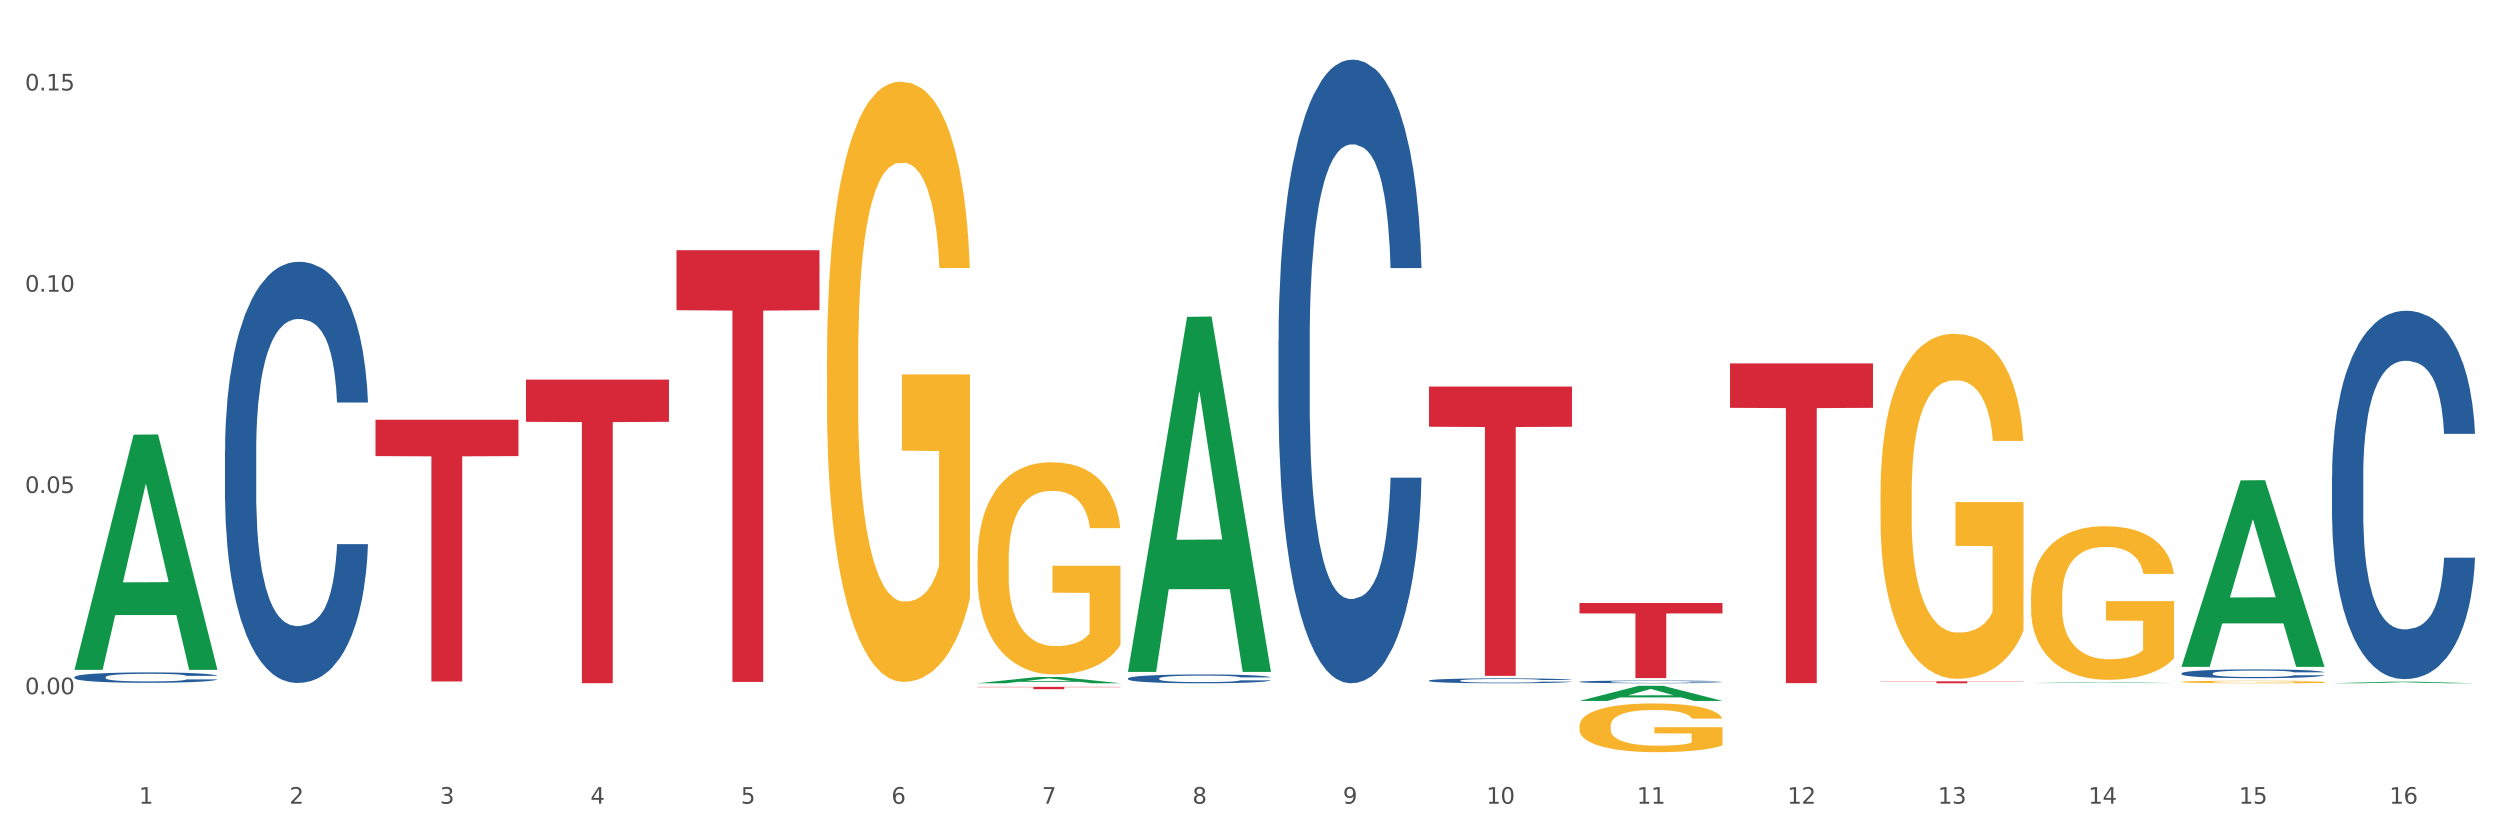<?xml version="1.0" encoding="utf-8" standalone="no"?>
<!DOCTYPE svg PUBLIC "-//W3C//DTD SVG 1.1//EN"
  "http://www.w3.org/Graphics/SVG/1.1/DTD/svg11.dtd">
<svg xmlns:xlink="http://www.w3.org/1999/xlink" width="1080pt" height="360pt" viewBox="0 0 1080 360" xmlns="http://www.w3.org/2000/svg" version="1.1">
 <rect x="0" y="0" width="1080" height="360" fill="#333333" stroke="none"/>
 <defs>
  <style type="text/css">*{stroke-linejoin: round; stroke-linecap: butt}</style>
 </defs>
 <g id="figure_1">
  <g id="patch_1">
   <path d="M 0 360 
L 1080 360 
L 1080 0 
L 0 0 
z
" style="fill: #ffffff; stroke: #ffffff; stroke-linejoin: miter"/>
  </g>
  <g id="axes_1">
   <g id="matplotlib.axis_1">
    <g id="xtick_1">
     <g id="text_1">
      <!-- 1 -->
      <g style="fill: #4d4d4d" transform="translate(60.004 347.204) scale(0.096 -0.096)">
       <defs>
        <path id="DejaVuSans-31" d="M 794 531 
L 1825 531 
L 1825 4091 
L 703 3866 
L 703 4441 
L 1819 4666 
L 2450 4666 
L 2450 531 
L 3481 531 
L 3481 0 
L 794 0 
L 794 531 
z
" transform="scale(0.016)"/>
       </defs>
       <use xlink:href="#DejaVuSans-31"/>
      </g>
     </g>
    </g>
    <g id="xtick_2">
     <g id="text_2">
      <!-- 2 -->
      <g style="fill: #4d4d4d" transform="translate(125.021 347.204) scale(0.096 -0.096)">
       <defs>
        <path id="DejaVuSans-32" d="M 1228 531 
L 3431 531 
L 3431 0 
L 469 0 
L 469 531 
Q 828 903 1448 1529 
Q 2069 2156 2228 2338 
Q 2531 2678 2651 2914 
Q 2772 3150 2772 3378 
Q 2772 3750 2511 3984 
Q 2250 4219 1831 4219 
Q 1534 4219 1204 4116 
Q 875 4013 500 3803 
L 500 4441 
Q 881 4594 1212 4672 
Q 1544 4750 1819 4750 
Q 2544 4750 2975 4387 
Q 3406 4025 3406 3419 
Q 3406 3131 3298 2873 
Q 3191 2616 2906 2266 
Q 2828 2175 2409 1742 
Q 1991 1309 1228 531 
z
" transform="scale(0.016)"/>
       </defs>
       <use xlink:href="#DejaVuSans-32"/>
      </g>
     </g>
    </g>
    <g id="xtick_3">
     <g id="text_3">
      <!-- 3 -->
      <g style="fill: #4d4d4d" transform="translate(190.039 347.204) scale(0.096 -0.096)">
       <defs>
        <path id="DejaVuSans-33" d="M 2597 2516 
Q 3050 2419 3304 2112 
Q 3559 1806 3559 1356 
Q 3559 666 3084 287 
Q 2609 -91 1734 -91 
Q 1441 -91 1130 -33 
Q 819 25 488 141 
L 488 750 
Q 750 597 1062 519 
Q 1375 441 1716 441 
Q 2309 441 2620 675 
Q 2931 909 2931 1356 
Q 2931 1769 2642 2001 
Q 2353 2234 1838 2234 
L 1294 2234 
L 1294 2753 
L 1863 2753 
Q 2328 2753 2575 2939 
Q 2822 3125 2822 3475 
Q 2822 3834 2567 4026 
Q 2313 4219 1838 4219 
Q 1578 4219 1281 4162 
Q 984 4106 628 3988 
L 628 4550 
Q 988 4650 1302 4700 
Q 1616 4750 1894 4750 
Q 2613 4750 3031 4423 
Q 3450 4097 3450 3541 
Q 3450 3153 3228 2886 
Q 3006 2619 2597 2516 
z
" transform="scale(0.016)"/>
       </defs>
       <use xlink:href="#DejaVuSans-33"/>
      </g>
     </g>
    </g>
    <g id="xtick_4">
     <g id="text_4">
      <!-- 4 -->
      <g style="fill: #4d4d4d" transform="translate(255.056 347.204) scale(0.096 -0.096)">
       <defs>
        <path id="DejaVuSans-34" d="M 2419 4116 
L 825 1625 
L 2419 1625 
L 2419 4116 
z
M 2253 4666 
L 3047 4666 
L 3047 1625 
L 3713 1625 
L 3713 1100 
L 3047 1100 
L 3047 0 
L 2419 0 
L 2419 1100 
L 313 1100 
L 313 1709 
L 2253 4666 
z
" transform="scale(0.016)"/>
       </defs>
       <use xlink:href="#DejaVuSans-34"/>
      </g>
     </g>
    </g>
    <g id="xtick_5">
     <g id="text_5">
      <!-- 5 -->
      <g style="fill: #4d4d4d" transform="translate(320.073 347.204) scale(0.096 -0.096)">
       <defs>
        <path id="DejaVuSans-35" d="M 691 4666 
L 3169 4666 
L 3169 4134 
L 1269 4134 
L 1269 2991 
Q 1406 3038 1543 3061 
Q 1681 3084 1819 3084 
Q 2600 3084 3056 2656 
Q 3513 2228 3513 1497 
Q 3513 744 3044 326 
Q 2575 -91 1722 -91 
Q 1428 -91 1123 -41 
Q 819 9 494 109 
L 494 744 
Q 775 591 1075 516 
Q 1375 441 1709 441 
Q 2250 441 2565 725 
Q 2881 1009 2881 1497 
Q 2881 1984 2565 2268 
Q 2250 2553 1709 2553 
Q 1456 2553 1204 2497 
Q 953 2441 691 2322 
L 691 4666 
z
" transform="scale(0.016)"/>
       </defs>
       <use xlink:href="#DejaVuSans-35"/>
      </g>
     </g>
    </g>
    <g id="xtick_6">
     <g id="text_6">
      <!-- 6 -->
      <g style="fill: #4d4d4d" transform="translate(385.09 347.204) scale(0.096 -0.096)">
       <defs>
        <path id="DejaVuSans-36" d="M 2113 2584 
Q 1688 2584 1439 2293 
Q 1191 2003 1191 1497 
Q 1191 994 1439 701 
Q 1688 409 2113 409 
Q 2538 409 2786 701 
Q 3034 994 3034 1497 
Q 3034 2003 2786 2293 
Q 2538 2584 2113 2584 
z
M 3366 4563 
L 3366 3988 
Q 3128 4100 2886 4159 
Q 2644 4219 2406 4219 
Q 1781 4219 1451 3797 
Q 1122 3375 1075 2522 
Q 1259 2794 1537 2939 
Q 1816 3084 2150 3084 
Q 2853 3084 3261 2657 
Q 3669 2231 3669 1497 
Q 3669 778 3244 343 
Q 2819 -91 2113 -91 
Q 1303 -91 875 529 
Q 447 1150 447 2328 
Q 447 3434 972 4092 
Q 1497 4750 2381 4750 
Q 2619 4750 2861 4703 
Q 3103 4656 3366 4563 
z
" transform="scale(0.016)"/>
       </defs>
       <use xlink:href="#DejaVuSans-36"/>
      </g>
     </g>
    </g>
    <g id="xtick_7">
     <g id="text_7">
      <!-- 7 -->
      <g style="fill: #4d4d4d" transform="translate(450.108 347.204) scale(0.096 -0.096)">
       <defs>
        <path id="DejaVuSans-37" d="M 525 4666 
L 3525 4666 
L 3525 4397 
L 1831 0 
L 1172 0 
L 2766 4134 
L 525 4134 
L 525 4666 
z
" transform="scale(0.016)"/>
       </defs>
       <use xlink:href="#DejaVuSans-37"/>
      </g>
     </g>
    </g>
    <g id="xtick_8">
     <g id="text_8">
      <!-- 8 -->
      <g style="fill: #4d4d4d" transform="translate(515.125 347.204) scale(0.096 -0.096)">
       <defs>
        <path id="DejaVuSans-38" d="M 2034 2216 
Q 1584 2216 1326 1975 
Q 1069 1734 1069 1313 
Q 1069 891 1326 650 
Q 1584 409 2034 409 
Q 2484 409 2743 651 
Q 3003 894 3003 1313 
Q 3003 1734 2745 1975 
Q 2488 2216 2034 2216 
z
M 1403 2484 
Q 997 2584 770 2862 
Q 544 3141 544 3541 
Q 544 4100 942 4425 
Q 1341 4750 2034 4750 
Q 2731 4750 3128 4425 
Q 3525 4100 3525 3541 
Q 3525 3141 3298 2862 
Q 3072 2584 2669 2484 
Q 3125 2378 3379 2068 
Q 3634 1759 3634 1313 
Q 3634 634 3220 271 
Q 2806 -91 2034 -91 
Q 1263 -91 848 271 
Q 434 634 434 1313 
Q 434 1759 690 2068 
Q 947 2378 1403 2484 
z
M 1172 3481 
Q 1172 3119 1398 2916 
Q 1625 2713 2034 2713 
Q 2441 2713 2670 2916 
Q 2900 3119 2900 3481 
Q 2900 3844 2670 4047 
Q 2441 4250 2034 4250 
Q 1625 4250 1398 4047 
Q 1172 3844 1172 3481 
z
" transform="scale(0.016)"/>
       </defs>
       <use xlink:href="#DejaVuSans-38"/>
      </g>
     </g>
    </g>
    <g id="xtick_9">
     <g id="text_9">
      <!-- 9 -->
      <g style="fill: #4d4d4d" transform="translate(580.142 347.204) scale(0.096 -0.096)">
       <defs>
        <path id="DejaVuSans-39" d="M 703 97 
L 703 672 
Q 941 559 1184 500 
Q 1428 441 1663 441 
Q 2288 441 2617 861 
Q 2947 1281 2994 2138 
Q 2813 1869 2534 1725 
Q 2256 1581 1919 1581 
Q 1219 1581 811 2004 
Q 403 2428 403 3163 
Q 403 3881 828 4315 
Q 1253 4750 1959 4750 
Q 2769 4750 3195 4129 
Q 3622 3509 3622 2328 
Q 3622 1225 3098 567 
Q 2575 -91 1691 -91 
Q 1453 -91 1209 -44 
Q 966 3 703 97 
z
M 1959 2075 
Q 2384 2075 2632 2365 
Q 2881 2656 2881 3163 
Q 2881 3666 2632 3958 
Q 2384 4250 1959 4250 
Q 1534 4250 1286 3958 
Q 1038 3666 1038 3163 
Q 1038 2656 1286 2365 
Q 1534 2075 1959 2075 
z
" transform="scale(0.016)"/>
       </defs>
       <use xlink:href="#DejaVuSans-39"/>
      </g>
     </g>
    </g>
    <g id="xtick_10">
     <g id="text_10">
      <!-- 10 -->
      <g style="fill: #4d4d4d" transform="translate(642.105 347.204) scale(0.096 -0.096)">
       <defs>
        <path id="DejaVuSans-30" d="M 2034 4250 
Q 1547 4250 1301 3770 
Q 1056 3291 1056 2328 
Q 1056 1369 1301 889 
Q 1547 409 2034 409 
Q 2525 409 2770 889 
Q 3016 1369 3016 2328 
Q 3016 3291 2770 3770 
Q 2525 4250 2034 4250 
z
M 2034 4750 
Q 2819 4750 3233 4129 
Q 3647 3509 3647 2328 
Q 3647 1150 3233 529 
Q 2819 -91 2034 -91 
Q 1250 -91 836 529 
Q 422 1150 422 2328 
Q 422 3509 836 4129 
Q 1250 4750 2034 4750 
z
" transform="scale(0.016)"/>
       </defs>
       <use xlink:href="#DejaVuSans-31"/>
       <use xlink:href="#DejaVuSans-30" transform="translate(63.623 0)"/>
      </g>
     </g>
    </g>
    <g id="xtick_11">
     <g id="text_11">
      <!-- 11 -->
      <g style="fill: #4d4d4d" transform="translate(707.123 347.204) scale(0.096 -0.096)">
       <use xlink:href="#DejaVuSans-31"/>
       <use xlink:href="#DejaVuSans-31" transform="translate(63.623 0)"/>
      </g>
     </g>
    </g>
    <g id="xtick_12">
     <g id="text_12">
      <!-- 12 -->
      <g style="fill: #4d4d4d" transform="translate(772.14 347.204) scale(0.096 -0.096)">
       <use xlink:href="#DejaVuSans-31"/>
       <use xlink:href="#DejaVuSans-32" transform="translate(63.623 0)"/>
      </g>
     </g>
    </g>
    <g id="xtick_13">
     <g id="text_13">
      <!-- 13 -->
      <g style="fill: #4d4d4d" transform="translate(837.157 347.204) scale(0.096 -0.096)">
       <use xlink:href="#DejaVuSans-31"/>
       <use xlink:href="#DejaVuSans-33" transform="translate(63.623 0)"/>
      </g>
     </g>
    </g>
    <g id="xtick_14">
     <g id="text_14">
      <!-- 14 -->
      <g style="fill: #4d4d4d" transform="translate(902.174 347.204) scale(0.096 -0.096)">
       <use xlink:href="#DejaVuSans-31"/>
       <use xlink:href="#DejaVuSans-34" transform="translate(63.623 0)"/>
      </g>
     </g>
    </g>
    <g id="xtick_15">
     <g id="text_15">
      <!-- 15 -->
      <g style="fill: #4d4d4d" transform="translate(967.192 347.204) scale(0.096 -0.096)">
       <use xlink:href="#DejaVuSans-31"/>
       <use xlink:href="#DejaVuSans-35" transform="translate(63.623 0)"/>
      </g>
     </g>
    </g>
    <g id="xtick_16">
     <g id="text_16">
      <!-- 16 -->
      <g style="fill: #4d4d4d" transform="translate(1032.209 347.204) scale(0.096 -0.096)">
       <use xlink:href="#DejaVuSans-31"/>
       <use xlink:href="#DejaVuSans-36" transform="translate(63.623 0)"/>
      </g>
     </g>
    </g>
    <g id="xtick_17"/>
    <g id="xtick_18"/>
    <g id="xtick_19"/>
    <g id="xtick_20"/>
    <g id="xtick_21"/>
    <g id="xtick_22"/>
    <g id="xtick_23"/>
    <g id="xtick_24"/>
    <g id="xtick_25"/>
    <g id="xtick_26"/>
    <g id="xtick_27"/>
    <g id="xtick_28"/>
    <g id="xtick_29"/>
    <g id="xtick_30"/>
    <g id="xtick_31"/>
   </g>
   <g id="matplotlib.axis_2">
    <g id="ytick_1">
     <g id="text_17">
      <!-- 0.00 -->
      <g style="fill: #4d4d4d" transform="translate(10.8 299.905) scale(0.096 -0.096)">
       <defs>
        <path id="DejaVuSans-2e" d="M 684 794 
L 1344 794 
L 1344 0 
L 684 0 
L 684 794 
z
" transform="scale(0.016)"/>
       </defs>
       <use xlink:href="#DejaVuSans-30"/>
       <use xlink:href="#DejaVuSans-2e" transform="translate(63.623 0)"/>
       <use xlink:href="#DejaVuSans-30" transform="translate(95.41 0)"/>
       <use xlink:href="#DejaVuSans-30" transform="translate(159.033 0)"/>
      </g>
     </g>
    </g>
    <g id="ytick_2">
     <g id="text_18">
      <!-- 0.05 -->
      <g style="fill: #4d4d4d" transform="translate(10.8 212.965) scale(0.096 -0.096)">
       <use xlink:href="#DejaVuSans-30"/>
       <use xlink:href="#DejaVuSans-2e" transform="translate(63.623 0)"/>
       <use xlink:href="#DejaVuSans-30" transform="translate(95.41 0)"/>
       <use xlink:href="#DejaVuSans-35" transform="translate(159.033 0)"/>
      </g>
     </g>
    </g>
    <g id="ytick_3">
     <g id="text_19">
      <!-- 0.10 -->
      <g style="fill: #4d4d4d" transform="translate(10.8 126.026) scale(0.096 -0.096)">
       <use xlink:href="#DejaVuSans-30"/>
       <use xlink:href="#DejaVuSans-2e" transform="translate(63.623 0)"/>
       <use xlink:href="#DejaVuSans-31" transform="translate(95.41 0)"/>
       <use xlink:href="#DejaVuSans-30" transform="translate(159.033 0)"/>
      </g>
     </g>
    </g>
    <g id="ytick_4">
     <g id="text_20">
      <!-- 0.15 -->
      <g style="fill: #4d4d4d" transform="translate(10.8 39.086) scale(0.096 -0.096)">
       <use xlink:href="#DejaVuSans-30"/>
       <use xlink:href="#DejaVuSans-2e" transform="translate(63.623 0)"/>
       <use xlink:href="#DejaVuSans-31" transform="translate(95.41 0)"/>
       <use xlink:href="#DejaVuSans-35" transform="translate(159.033 0)"/>
      </g>
     </g>
    </g>
    <g id="ytick_5"/>
    <g id="ytick_6"/>
    <g id="ytick_7"/>
   </g>
   <g id="PolyCollection_1">
    <path d="M 32.175 289.205 
L 32.239 289.109 
L 57.709 187.777 
L 68.28 187.682 
L 93.941 289.396 
L 81.715 289.396 
L 76.176 265.71 
L 49.877 265.71 
L 49.686 266.092 
L 44.337 289.396 
L 32.175 289.396 
L 32.175 289.205 
L 53.188 251.576 
L 72.864 251.48 
L 63.122 209.362 
L 62.995 209.171 
L 62.867 209.457 
L 53.125 251.48 
L 53.188 251.576 
L 32.175 289.205 
z
" clip-path="url(#pb483457912)" style="fill: #109648"/>
    <path d="M 487.296 293.074 
L 487.369 293.07 
L 487.369 292.972 
L 487.588 292.84 
L 488.391 292.596 
L 489.413 292.411 
L 491.165 292.195 
L 492.114 292.104 
L 493.356 292.003 
L 495.911 291.839 
L 498.831 291.7 
L 500.876 291.623 
L 502.409 291.574 
L 505.84 291.487 
L 507.811 291.449 
L 509.856 291.418 
L 511.608 291.397 
L 514.528 291.372 
L 516.865 291.362 
L 519.566 291.358 
L 521.829 291.362 
L 524.823 291.376 
L 529.203 291.418 
L 530.883 291.442 
L 533.146 291.484 
L 535.482 291.54 
L 537.38 291.595 
L 539.571 291.676 
L 541.834 291.78 
L 544.024 291.913 
L 545.558 292.035 
L 546.799 292.164 
L 547.894 292.321 
L 548.697 292.491 
L 549.062 292.634 
L 535.701 292.634 
L 535.336 292.505 
L 534.606 292.366 
L 533.876 292.272 
L 533.073 292.195 
L 531.832 292.108 
L 530.737 292.052 
L 528.911 291.986 
L 527.232 291.944 
L 525.845 291.92 
L 524.166 291.899 
L 520.588 291.878 
L 518.033 291.878 
L 516.427 291.885 
L 514.455 291.902 
L 512.776 291.927 
L 510.805 291.968 
L 509.272 292.014 
L 507.738 292.073 
L 506.862 292.115 
L 505.548 292.192 
L 504.672 292.254 
L 503.504 292.362 
L 502.847 292.439 
L 501.679 292.638 
L 501.168 292.784 
L 500.949 292.885 
L 500.803 292.997 
L 500.803 293.541 
L 501.241 293.785 
L 501.606 293.889 
L 502.19 294.008 
L 503.285 294.161 
L 504.891 294.311 
L 506.57 294.419 
L 507.957 294.486 
L 509.272 294.534 
L 510.586 294.573 
L 512.192 294.608 
L 513.506 294.628 
L 515.478 294.649 
L 517.814 294.66 
L 519.639 294.66 
L 523.363 294.642 
L 525.042 294.625 
L 526.648 294.601 
L 528.4 294.562 
L 529.787 294.52 
L 530.591 294.489 
L 531.905 294.423 
L 532.927 294.353 
L 533.803 294.273 
L 534.387 294.203 
L 535.044 294.099 
L 535.555 293.98 
L 535.701 293.917 
L 549.062 293.917 
L 548.77 294.043 
L 548.259 294.165 
L 547.237 294.329 
L 546.434 294.423 
L 545.193 294.538 
L 543.878 294.635 
L 542.053 294.744 
L 540.374 294.824 
L 538.622 294.893 
L 536.723 294.956 
L 533.292 295.043 
L 532.051 295.068 
L 529.422 295.11 
L 527.378 295.134 
L 524.385 295.158 
L 521.318 295.172 
L 518.106 295.176 
L 515.258 295.169 
L 512.119 295.148 
L 510.148 295.127 
L 507.957 295.096 
L 505.402 295.047 
L 502.993 294.988 
L 500.73 294.918 
L 498.612 294.838 
L 496.641 294.747 
L 494.086 294.597 
L 492.187 294.451 
L 490.8 294.315 
L 489.851 294.2 
L 488.902 294.053 
L 488.391 293.952 
L 487.588 293.708 
L 487.296 293.481 
L 487.296 293.074 
z
" clip-path="url(#pb483457912)" style="fill: #255c99"/>
    <path d="M 552.313 146.812 
L 552.386 146.566 
L 552.386 139.677 
L 552.605 130.327 
L 553.408 113.105 
L 554.43 100.064 
L 556.182 84.81 
L 557.132 78.413 
L 558.373 71.277 
L 560.928 59.713 
L 563.848 49.872 
L 565.893 44.459 
L 567.426 41.014 
L 570.857 34.863 
L 572.829 32.157 
L 574.873 29.942 
L 576.625 28.466 
L 579.546 26.744 
L 581.882 26.006 
L 584.583 25.759 
L 586.847 26.006 
L 589.84 26.99 
L 594.221 29.942 
L 595.9 31.665 
L 598.163 34.617 
L 600.499 38.554 
L 602.398 42.49 
L 604.588 48.149 
L 606.851 55.531 
L 609.042 64.88 
L 610.575 73.492 
L 611.816 82.595 
L 612.911 93.667 
L 613.714 105.723 
L 614.079 115.811 
L 600.718 115.811 
L 600.353 106.707 
L 599.623 96.866 
L 598.893 90.223 
L 598.09 84.81 
L 596.849 78.659 
L 595.754 74.722 
L 593.929 70.047 
L 592.249 67.095 
L 590.862 65.372 
L 589.183 63.896 
L 585.605 62.42 
L 583.05 62.42 
L 581.444 62.912 
L 579.473 64.142 
L 577.793 65.864 
L 575.822 68.817 
L 574.289 72.015 
L 572.756 76.198 
L 571.88 79.151 
L 570.565 84.564 
L 569.689 88.992 
L 568.521 96.62 
L 567.864 102.033 
L 566.696 116.057 
L 566.185 126.391 
L 565.966 133.526 
L 565.82 141.399 
L 565.82 179.782 
L 566.258 197.005 
L 566.623 204.386 
L 567.207 212.752 
L 568.302 223.578 
L 569.908 234.157 
L 571.588 241.785 
L 572.975 246.459 
L 574.289 249.904 
L 575.603 252.611 
L 577.209 255.071 
L 578.523 256.547 
L 580.495 258.023 
L 582.831 258.762 
L 584.656 258.762 
L 588.38 257.531 
L 590.059 256.301 
L 591.665 254.579 
L 593.418 251.872 
L 594.805 248.92 
L 595.608 246.705 
L 596.922 242.031 
L 597.944 237.11 
L 598.82 231.451 
L 599.404 226.53 
L 600.061 219.149 
L 600.572 210.783 
L 600.718 206.355 
L 614.079 206.355 
L 613.787 215.212 
L 613.276 223.824 
L 612.254 235.388 
L 611.451 242.031 
L 610.21 250.15 
L 608.896 257.039 
L 607.07 264.667 
L 605.391 270.326 
L 603.639 275.246 
L 601.741 279.675 
L 598.309 285.826 
L 597.068 287.549 
L 594.44 290.501 
L 592.395 292.223 
L 589.402 293.946 
L 586.336 294.93 
L 583.123 295.176 
L 580.276 294.684 
L 577.136 293.207 
L 575.165 291.731 
L 572.975 289.517 
L 570.419 286.072 
L 568.01 281.89 
L 565.747 276.969 
L 563.629 271.31 
L 561.658 264.913 
L 559.103 254.333 
L 557.205 243.999 
L 555.817 234.403 
L 554.868 226.284 
L 553.919 215.95 
L 553.408 208.815 
L 552.605 191.592 
L 552.313 175.599 
L 552.313 146.812 
z
" clip-path="url(#pb483457912)" style="fill: #255c99"/>
    <path d="M 617.33 294.004 
L 617.403 294.002 
L 617.403 293.947 
L 617.622 293.873 
L 618.425 293.737 
L 619.447 293.634 
L 621.2 293.514 
L 622.149 293.463 
L 623.39 293.407 
L 625.945 293.315 
L 628.866 293.238 
L 630.91 293.195 
L 632.443 293.168 
L 635.875 293.119 
L 637.846 293.098 
L 639.89 293.08 
L 641.642 293.069 
L 644.563 293.055 
L 646.899 293.049 
L 649.601 293.047 
L 651.864 293.049 
L 654.857 293.057 
L 659.238 293.08 
L 660.917 293.094 
L 663.18 293.117 
L 665.517 293.148 
L 667.415 293.179 
L 669.605 293.224 
L 671.869 293.282 
L 674.059 293.356 
L 675.592 293.424 
L 676.833 293.496 
L 677.928 293.584 
L 678.732 293.679 
L 679.097 293.759 
L 665.736 293.759 
L 665.371 293.687 
L 664.641 293.609 
L 663.91 293.556 
L 663.107 293.514 
L 661.866 293.465 
L 660.771 293.434 
L 658.946 293.397 
L 657.267 293.374 
L 655.879 293.36 
L 654.2 293.348 
L 650.623 293.337 
L 648.067 293.337 
L 646.461 293.341 
L 644.49 293.35 
L 642.811 293.364 
L 640.839 293.387 
L 639.306 293.413 
L 637.773 293.446 
L 636.897 293.469 
L 635.583 293.512 
L 634.707 293.547 
L 633.538 293.607 
L 632.881 293.65 
L 631.713 293.761 
L 631.202 293.842 
L 630.983 293.899 
L 630.837 293.961 
L 630.837 294.264 
L 631.275 294.4 
L 631.64 294.458 
L 632.224 294.525 
L 633.319 294.61 
L 634.926 294.694 
L 636.605 294.754 
L 637.992 294.791 
L 639.306 294.818 
L 640.62 294.84 
L 642.227 294.859 
L 643.541 294.871 
L 645.512 294.882 
L 647.848 294.888 
L 649.674 294.888 
L 653.397 294.878 
L 655.076 294.869 
L 656.683 294.855 
L 658.435 294.834 
L 659.822 294.81 
L 660.625 294.793 
L 661.939 294.756 
L 662.961 294.717 
L 663.837 294.672 
L 664.422 294.633 
L 665.079 294.575 
L 665.59 294.509 
L 665.736 294.474 
L 679.097 294.474 
L 678.805 294.544 
L 678.293 294.612 
L 677.271 294.703 
L 676.468 294.756 
L 675.227 294.82 
L 673.913 294.875 
L 672.088 294.935 
L 670.408 294.979 
L 668.656 295.018 
L 666.758 295.053 
L 663.326 295.102 
L 662.085 295.116 
L 659.457 295.139 
L 657.413 295.152 
L 654.419 295.166 
L 651.353 295.174 
L 648.14 295.176 
L 645.293 295.172 
L 642.154 295.16 
L 640.182 295.149 
L 637.992 295.131 
L 635.437 295.104 
L 633.027 295.071 
L 630.764 295.032 
L 628.647 294.987 
L 626.675 294.937 
L 624.12 294.853 
L 622.222 294.771 
L 620.835 294.696 
L 619.886 294.632 
L 618.936 294.55 
L 618.425 294.493 
L 617.622 294.357 
L 617.33 294.231 
L 617.33 294.004 
z
" clip-path="url(#pb483457912)" style="fill: #255c99"/>
    <path d="M 682.347 294.527 
L 682.42 294.526 
L 682.42 294.495 
L 682.639 294.455 
L 683.443 294.379 
L 684.465 294.322 
L 686.217 294.255 
L 687.166 294.227 
L 688.407 294.196 
L 690.963 294.146 
L 693.883 294.103 
L 695.927 294.079 
L 697.46 294.064 
L 700.892 294.037 
L 702.863 294.025 
L 704.907 294.015 
L 706.66 294.009 
L 709.58 294.001 
L 711.916 293.998 
L 714.618 293.997 
L 716.881 293.998 
L 719.875 294.002 
L 724.255 294.015 
L 725.934 294.023 
L 728.198 294.036 
L 730.534 294.053 
L 732.432 294.07 
L 734.623 294.095 
L 736.886 294.127 
L 739.076 294.168 
L 740.609 294.206 
L 741.85 294.246 
L 742.946 294.294 
L 743.749 294.347 
L 744.114 294.391 
L 730.753 294.391 
L 730.388 294.351 
L 729.658 294.308 
L 728.928 294.279 
L 728.125 294.255 
L 726.883 294.228 
L 725.788 294.211 
L 723.963 294.191 
L 722.284 294.178 
L 720.897 294.17 
L 719.217 294.164 
L 715.64 294.157 
L 713.085 294.157 
L 711.478 294.16 
L 709.507 294.165 
L 707.828 294.172 
L 705.857 294.185 
L 704.323 294.199 
L 702.79 294.218 
L 701.914 294.231 
L 700.6 294.254 
L 699.724 294.274 
L 698.556 294.307 
L 697.899 294.331 
L 696.73 294.392 
L 696.219 294.437 
L 696 294.469 
L 695.854 294.503 
L 695.854 294.671 
L 696.292 294.746 
L 696.657 294.779 
L 697.241 294.815 
L 698.337 294.863 
L 699.943 294.909 
L 701.622 294.942 
L 703.009 294.963 
L 704.323 294.978 
L 705.638 294.99 
L 707.244 295 
L 708.558 295.007 
L 710.529 295.013 
L 712.866 295.016 
L 714.691 295.016 
L 718.414 295.011 
L 720.094 295.006 
L 721.7 294.998 
L 723.452 294.986 
L 724.839 294.973 
L 725.642 294.964 
L 726.956 294.943 
L 727.979 294.922 
L 728.855 294.897 
L 729.439 294.875 
L 730.096 294.843 
L 730.607 294.807 
L 730.753 294.787 
L 744.114 294.787 
L 743.822 294.826 
L 743.311 294.864 
L 742.289 294.914 
L 741.485 294.943 
L 740.244 294.979 
L 738.93 295.009 
L 737.105 295.042 
L 735.426 295.067 
L 733.673 295.089 
L 731.775 295.108 
L 728.344 295.135 
L 727.102 295.142 
L 724.474 295.155 
L 722.43 295.163 
L 719.436 295.17 
L 716.37 295.175 
L 713.158 295.176 
L 710.31 295.174 
L 707.171 295.167 
L 705.2 295.161 
L 703.009 295.151 
L 700.454 295.136 
L 698.045 295.118 
L 695.781 295.096 
L 693.664 295.071 
L 691.693 295.043 
L 689.137 294.997 
L 687.239 294.952 
L 685.852 294.91 
L 684.903 294.874 
L 683.954 294.829 
L 683.443 294.798 
L 682.639 294.723 
L 682.347 294.653 
L 682.347 294.527 
z
" clip-path="url(#pb483457912)" style="fill: #255c99"/>
    <path d="M 942.416 290.882 
L 942.489 290.879 
L 942.489 290.781 
L 942.708 290.649 
L 943.512 290.405 
L 944.534 290.221 
L 946.286 290.005 
L 947.235 289.914 
L 948.476 289.813 
L 951.032 289.649 
L 953.952 289.51 
L 955.996 289.433 
L 957.529 289.385 
L 960.961 289.297 
L 962.932 289.259 
L 964.976 289.228 
L 966.729 289.207 
L 969.649 289.183 
L 971.985 289.172 
L 974.687 289.169 
L 976.95 289.172 
L 979.943 289.186 
L 984.324 289.228 
L 986.003 289.252 
L 988.267 289.294 
L 990.603 289.35 
L 992.501 289.405 
L 994.691 289.486 
L 996.955 289.59 
L 999.145 289.722 
L 1000.678 289.844 
L 1001.919 289.973 
L 1003.015 290.13 
L 1003.818 290.301 
L 1004.183 290.443 
L 990.822 290.443 
L 990.457 290.315 
L 989.727 290.175 
L 988.997 290.081 
L 988.194 290.005 
L 986.952 289.917 
L 985.857 289.862 
L 984.032 289.796 
L 982.353 289.754 
L 980.966 289.729 
L 979.286 289.708 
L 975.709 289.688 
L 973.154 289.688 
L 971.547 289.695 
L 969.576 289.712 
L 967.897 289.736 
L 965.926 289.778 
L 964.392 289.823 
L 962.859 289.883 
L 961.983 289.924 
L 960.669 290.001 
L 959.793 290.064 
L 958.625 290.172 
L 957.967 290.248 
L 956.799 290.447 
L 956.288 290.593 
L 956.069 290.694 
L 955.923 290.806 
L 955.923 291.349 
L 956.361 291.593 
L 956.726 291.697 
L 957.31 291.816 
L 958.406 291.969 
L 960.012 292.119 
L 961.691 292.227 
L 963.078 292.293 
L 964.392 292.342 
L 965.707 292.38 
L 967.313 292.415 
L 968.627 292.436 
L 970.598 292.457 
L 972.935 292.467 
L 974.76 292.467 
L 978.483 292.45 
L 980.163 292.432 
L 981.769 292.408 
L 983.521 292.37 
L 984.908 292.328 
L 985.711 292.297 
L 987.025 292.23 
L 988.048 292.161 
L 988.924 292.081 
L 989.508 292.011 
L 990.165 291.906 
L 990.676 291.788 
L 990.822 291.725 
L 1004.183 291.725 
L 1003.891 291.851 
L 1003.38 291.973 
L 1002.358 292.136 
L 1001.554 292.23 
L 1000.313 292.345 
L 998.999 292.443 
L 997.174 292.551 
L 995.495 292.631 
L 993.742 292.701 
L 991.844 292.763 
L 988.413 292.85 
L 987.171 292.875 
L 984.543 292.917 
L 982.499 292.941 
L 979.505 292.965 
L 976.439 292.979 
L 973.227 292.983 
L 970.379 292.976 
L 967.24 292.955 
L 965.268 292.934 
L 963.078 292.903 
L 960.523 292.854 
L 958.114 292.795 
L 955.85 292.725 
L 953.733 292.645 
L 951.762 292.554 
L 949.206 292.405 
L 947.308 292.258 
L 945.921 292.122 
L 944.972 292.007 
L 944.023 291.861 
L 943.512 291.76 
L 942.708 291.516 
L 942.416 291.29 
L 942.416 290.882 
z
" clip-path="url(#pb483457912)" style="fill: #255c99"/>
    <path d="M 1007.434 205.752 
L 1007.507 205.607 
L 1007.507 201.538 
L 1007.726 196.015 
L 1008.529 185.842 
L 1009.551 178.139 
L 1011.303 169.129 
L 1012.252 165.35 
L 1013.493 161.136 
L 1016.049 154.305 
L 1018.969 148.492 
L 1021.013 145.294 
L 1022.547 143.26 
L 1025.978 139.627 
L 1027.949 138.028 
L 1029.994 136.72 
L 1031.746 135.848 
L 1034.666 134.831 
L 1037.003 134.395 
L 1039.704 134.249 
L 1041.967 134.395 
L 1044.961 134.976 
L 1049.341 136.72 
L 1051.021 137.737 
L 1053.284 139.481 
L 1055.62 141.807 
L 1057.518 144.132 
L 1059.709 147.474 
L 1061.972 151.834 
L 1064.162 157.357 
L 1065.696 162.444 
L 1066.937 167.821 
L 1068.032 174.361 
L 1068.835 181.482 
L 1069.2 187.441 
L 1055.839 187.441 
L 1055.474 182.063 
L 1054.744 176.25 
L 1054.014 172.326 
L 1053.211 169.129 
L 1051.97 165.496 
L 1050.875 163.17 
L 1049.049 160.409 
L 1047.37 158.665 
L 1045.983 157.648 
L 1044.304 156.776 
L 1040.726 155.904 
L 1038.171 155.904 
L 1036.565 156.194 
L 1034.593 156.921 
L 1032.914 157.938 
L 1030.943 159.682 
L 1029.41 161.572 
L 1027.876 164.042 
L 1027 165.786 
L 1025.686 168.984 
L 1024.81 171.6 
L 1023.642 176.105 
L 1022.985 179.302 
L 1021.817 187.586 
L 1021.306 193.69 
L 1021.086 197.905 
L 1020.94 202.555 
L 1020.94 225.227 
L 1021.379 235.4 
L 1021.744 239.76 
L 1022.328 244.701 
L 1023.423 251.096 
L 1025.029 257.345 
L 1026.708 261.85 
L 1028.095 264.612 
L 1029.41 266.646 
L 1030.724 268.245 
L 1032.33 269.698 
L 1033.644 270.57 
L 1035.615 271.442 
L 1037.952 271.878 
L 1039.777 271.878 
L 1043.501 271.152 
L 1045.18 270.425 
L 1046.786 269.408 
L 1048.538 267.809 
L 1049.925 266.065 
L 1050.728 264.757 
L 1052.043 261.996 
L 1053.065 259.089 
L 1053.941 255.747 
L 1054.525 252.84 
L 1055.182 248.48 
L 1055.693 243.539 
L 1055.839 240.923 
L 1069.2 240.923 
L 1068.908 246.155 
L 1068.397 251.241 
L 1067.375 258.072 
L 1066.572 261.996 
L 1065.33 266.792 
L 1064.016 270.861 
L 1062.191 275.366 
L 1060.512 278.709 
L 1058.76 281.616 
L 1056.861 284.232 
L 1053.43 287.865 
L 1052.189 288.882 
L 1049.56 290.626 
L 1047.516 291.643 
L 1044.523 292.661 
L 1041.456 293.242 
L 1038.244 293.387 
L 1035.396 293.097 
L 1032.257 292.225 
L 1030.286 291.353 
L 1028.095 290.045 
L 1025.54 288.01 
L 1023.131 285.54 
L 1020.867 282.633 
L 1018.75 279.29 
L 1016.779 275.512 
L 1014.224 269.262 
L 1012.325 263.158 
L 1010.938 257.491 
L 1009.989 252.695 
L 1009.04 246.591 
L 1008.529 242.376 
L 1007.726 232.203 
L 1007.434 222.756 
L 1007.434 205.752 
z
" clip-path="url(#pb483457912)" style="fill: #255c99"/>
    <path d="M 877.399 296.258 
L 939.166 296.258 
L 939.166 296.258 
L 914.869 296.258 
L 914.869 296.259 
L 901.549 296.259 
L 901.549 296.258 
L 877.399 296.258 
L 877.399 296.258 
L 877.399 296.258 
z
" clip-path="url(#pb483457912)" style="fill: #d62839"/>
    <path d="M 812.382 294.331 
L 874.148 294.331 
L 874.148 294.448 
L 849.852 294.449 
L 849.852 295.176 
L 836.532 295.176 
L 836.532 294.449 
L 812.382 294.448 
L 812.382 294.331 
L 812.382 294.331 
z
" clip-path="url(#pb483457912)" style="fill: #d62839"/>
    <path d="M 747.365 156.982 
L 809.131 156.982 
L 809.131 176.179 
L 784.834 176.309 
L 784.834 295.121 
L 771.515 295.121 
L 771.515 176.309 
L 747.365 176.179 
L 747.365 157.112 
L 747.365 156.982 
z
" clip-path="url(#pb483457912)" style="fill: #d62839"/>
    <path d="M 357.261 155.103 
L 357.334 154.867 
L 357.334 146.341 
L 357.48 139 
L 358.209 121.238 
L 359.303 106.555 
L 360.105 98.74 
L 360.907 92.345 
L 361.855 85.951 
L 363.022 79.32 
L 365.137 69.61 
L 366.45 64.637 
L 368.054 59.427 
L 370.971 51.849 
L 373.086 47.586 
L 375.273 44.034 
L 378.847 39.771 
L 381.18 37.876 
L 383.66 36.455 
L 386.649 35.508 
L 388.91 35.271 
L 393.869 35.982 
L 398.098 38.113 
L 400.14 39.771 
L 402.766 42.613 
L 404.151 44.507 
L 406.412 48.296 
L 408.745 53.27 
L 410.35 57.533 
L 412.756 65.584 
L 414.579 73.636 
L 416.256 83.583 
L 417.132 90.451 
L 417.788 96.845 
L 418.371 104.187 
L 418.955 115.791 
L 405.828 115.791 
L 405.318 107.502 
L 404.516 99.687 
L 403.349 92.109 
L 402.328 87.372 
L 400.578 81.452 
L 398.974 77.662 
L 397.296 74.821 
L 395.254 72.452 
L 393.65 71.268 
L 391.39 70.321 
L 386.941 70.558 
L 383.951 72.452 
L 381.909 74.821 
L 380.597 76.952 
L 379.43 79.32 
L 378.117 82.636 
L 376.586 87.609 
L 375.492 92.109 
L 374.398 97.792 
L 373.523 103.476 
L 372.721 110.107 
L 372.065 117.212 
L 371.554 124.553 
L 371.117 133.553 
L 370.752 148.472 
L 370.752 180.917 
L 370.898 188.259 
L 371.263 197.968 
L 371.7 205.31 
L 372.429 214.072 
L 373.086 219.993 
L 374.325 228.519 
L 375.711 235.623 
L 376.805 240.123 
L 377.899 243.912 
L 379.795 249.122 
L 381.909 253.385 
L 383.733 255.99 
L 386.212 258.358 
L 387.889 259.305 
L 389.348 259.779 
L 392.921 259.779 
L 395.473 259.069 
L 398.317 257.411 
L 400.505 255.279 
L 402.328 252.674 
L 404.37 248.412 
L 405.683 244.386 
L 405.683 194.89 
L 389.639 194.653 
L 389.639 161.735 
L 419.028 161.735 
L 419.028 258.358 
L 417.788 263.331 
L 416.402 267.831 
L 414.944 271.857 
L 412.756 276.83 
L 410.131 281.567 
L 407.797 284.882 
L 405.318 287.724 
L 402.401 290.329 
L 398.609 292.697 
L 396.275 293.645 
L 393.358 294.355 
L 389.931 294.592 
L 386.941 294.118 
L 384.024 292.934 
L 380.961 290.803 
L 377.972 287.724 
L 375.711 284.646 
L 373.45 280.856 
L 371.044 275.883 
L 369.148 271.147 
L 367.689 266.884 
L 366.085 261.437 
L 364.335 254.332 
L 363.022 247.938 
L 361.855 241.307 
L 360.616 232.781 
L 359.741 225.44 
L 358.866 216.204 
L 358.355 209.336 
L 357.772 198.679 
L 357.334 183.759 
L 357.261 155.103 
z
" clip-path="url(#pb483457912)" style="fill: #f7b32b"/>
    <path d="M 682.347 260.497 
L 744.114 260.497 
L 744.114 265.002 
L 719.817 265.033 
L 719.817 292.915 
L 706.498 292.915 
L 706.498 265.033 
L 682.347 265.002 
L 682.347 260.528 
L 682.347 260.497 
z
" clip-path="url(#pb483457912)" style="fill: #d62839"/>
    <path d="M 422.278 296.72 
L 484.045 296.72 
L 484.045 296.859 
L 459.748 296.86 
L 459.748 297.722 
L 446.429 297.722 
L 446.429 296.86 
L 422.278 296.859 
L 422.278 296.72 
L 422.278 296.72 
z
" clip-path="url(#pb483457912)" style="fill: #d62839"/>
    <path d="M 292.244 108.092 
L 354.01 108.092 
L 354.01 134.011 
L 329.714 134.186 
L 329.714 294.604 
L 316.394 294.604 
L 316.394 134.186 
L 292.244 134.011 
L 292.244 108.267 
L 292.244 108.092 
z
" clip-path="url(#pb483457912)" style="fill: #d62839"/>
    <path d="M 227.227 164.002 
L 288.993 164.002 
L 288.993 182.227 
L 264.696 182.35 
L 264.696 295.153 
L 251.377 295.153 
L 251.377 182.35 
L 227.227 182.227 
L 227.227 164.125 
L 227.227 164.002 
z
" clip-path="url(#pb483457912)" style="fill: #d62839"/>
    <path d="M 162.209 181.317 
L 223.976 181.317 
L 223.976 197.033 
L 199.679 197.139 
L 199.679 294.406 
L 186.36 294.406 
L 186.36 197.139 
L 162.209 197.033 
L 162.209 181.423 
L 162.209 181.317 
z
" clip-path="url(#pb483457912)" style="fill: #d62839"/>
    <path d="M 942.416 294.578 
L 942.489 294.577 
L 942.489 294.541 
L 942.635 294.509 
L 943.364 294.433 
L 944.458 294.37 
L 945.26 294.337 
L 946.063 294.309 
L 947.011 294.282 
L 948.177 294.254 
L 950.292 294.212 
L 951.605 294.191 
L 953.209 294.168 
L 956.126 294.136 
L 958.241 294.118 
L 960.429 294.102 
L 964.002 294.084 
L 966.335 294.076 
L 968.815 294.07 
L 971.805 294.066 
L 974.065 294.065 
L 979.024 294.068 
L 983.254 294.077 
L 985.296 294.084 
L 987.921 294.096 
L 989.306 294.104 
L 991.567 294.121 
L 993.901 294.142 
L 995.505 294.16 
L 997.911 294.195 
L 999.734 294.229 
L 1001.412 294.272 
L 1002.287 294.301 
L 1002.943 294.329 
L 1003.526 294.36 
L 1004.11 294.41 
L 990.984 294.41 
L 990.473 294.374 
L 989.671 294.341 
L 988.504 294.308 
L 987.483 294.288 
L 985.733 294.263 
L 984.129 294.246 
L 982.451 294.234 
L 980.41 294.224 
L 978.805 294.219 
L 976.545 294.215 
L 972.096 294.216 
L 969.106 294.224 
L 967.065 294.234 
L 965.752 294.243 
L 964.585 294.254 
L 963.273 294.268 
L 961.741 294.289 
L 960.647 294.308 
L 959.553 294.333 
L 958.678 294.357 
L 957.876 294.385 
L 957.22 294.416 
L 956.709 294.447 
L 956.272 294.486 
L 955.907 294.55 
L 955.907 294.689 
L 956.053 294.72 
L 956.418 294.762 
L 956.855 294.793 
L 957.585 294.831 
L 958.241 294.856 
L 959.481 294.893 
L 960.866 294.923 
L 961.96 294.942 
L 963.054 294.959 
L 964.95 294.981 
L 967.065 294.999 
L 968.888 295.01 
L 971.367 295.021 
L 973.044 295.025 
L 974.503 295.027 
L 978.076 295.027 
L 980.628 295.024 
L 983.472 295.017 
L 985.66 295.007 
L 987.483 294.996 
L 989.525 294.978 
L 990.838 294.961 
L 990.838 294.749 
L 974.795 294.748 
L 974.795 294.607 
L 1004.183 294.607 
L 1004.183 295.021 
L 1002.943 295.042 
L 1001.558 295.061 
L 1000.099 295.078 
L 997.911 295.1 
L 995.286 295.12 
L 992.953 295.134 
L 990.473 295.146 
L 987.556 295.158 
L 983.764 295.168 
L 981.431 295.172 
L 978.514 295.175 
L 975.086 295.176 
L 972.096 295.174 
L 969.179 295.169 
L 966.117 295.16 
L 963.127 295.146 
L 960.866 295.133 
L 958.605 295.117 
L 956.199 295.096 
L 954.303 295.075 
L 952.844 295.057 
L 951.24 295.034 
L 949.49 295.003 
L 948.177 294.976 
L 947.011 294.948 
L 945.771 294.911 
L 944.896 294.88 
L 944.021 294.84 
L 943.51 294.811 
L 942.927 294.765 
L 942.489 294.701 
L 942.416 294.578 
z
" clip-path="url(#pb483457912)" style="fill: #f7b32b"/>
    <path d="M 877.399 257.985 
L 877.472 257.925 
L 877.472 255.743 
L 877.618 253.865 
L 878.347 249.32 
L 879.441 245.564 
L 880.243 243.564 
L 881.045 241.928 
L 881.993 240.292 
L 883.16 238.595 
L 885.275 236.111 
L 886.588 234.838 
L 888.192 233.505 
L 891.109 231.566 
L 893.224 230.476 
L 895.411 229.567 
L 898.985 228.476 
L 901.318 227.991 
L 903.798 227.628 
L 906.787 227.385 
L 909.048 227.325 
L 914.007 227.507 
L 918.236 228.052 
L 920.278 228.476 
L 922.904 229.203 
L 924.289 229.688 
L 926.55 230.658 
L 928.883 231.93 
L 930.488 233.021 
L 932.894 235.081 
L 934.717 237.141 
L 936.394 239.686 
L 937.27 241.443 
L 937.926 243.079 
L 938.509 244.958 
L 939.093 247.927 
L 925.966 247.927 
L 925.456 245.806 
L 924.654 243.806 
L 923.487 241.867 
L 922.466 240.655 
L 920.716 239.141 
L 919.111 238.171 
L 917.434 237.444 
L 915.392 236.838 
L 913.788 236.535 
L 911.527 236.293 
L 907.079 236.353 
L 904.089 236.838 
L 902.047 237.444 
L 900.735 237.989 
L 899.568 238.595 
L 898.255 239.444 
L 896.724 240.716 
L 895.63 241.867 
L 894.536 243.322 
L 893.661 244.776 
L 892.859 246.472 
L 892.203 248.29 
L 891.692 250.169 
L 891.255 252.471 
L 890.89 256.289 
L 890.89 264.59 
L 891.036 266.468 
L 891.4 268.953 
L 891.838 270.831 
L 892.567 273.073 
L 893.224 274.588 
L 894.463 276.769 
L 895.849 278.587 
L 896.943 279.738 
L 898.037 280.708 
L 899.933 282.041 
L 902.047 283.131 
L 903.87 283.798 
L 906.35 284.404 
L 908.027 284.646 
L 909.486 284.767 
L 913.059 284.767 
L 915.611 284.586 
L 918.455 284.162 
L 920.643 283.616 
L 922.466 282.95 
L 924.508 281.859 
L 925.82 280.829 
L 925.82 268.165 
L 909.777 268.104 
L 909.777 259.682 
L 939.166 259.682 
L 939.166 284.404 
L 937.926 285.676 
L 936.54 286.828 
L 935.082 287.858 
L 932.894 289.13 
L 930.269 290.342 
L 927.935 291.19 
L 925.456 291.918 
L 922.539 292.584 
L 918.747 293.19 
L 916.413 293.432 
L 913.496 293.614 
L 910.069 293.675 
L 907.079 293.554 
L 904.162 293.251 
L 901.099 292.705 
L 898.109 291.918 
L 895.849 291.13 
L 893.588 290.16 
L 891.182 288.888 
L 889.286 287.676 
L 887.827 286.585 
L 886.223 285.192 
L 884.473 283.374 
L 883.16 281.738 
L 881.993 280.041 
L 880.754 277.86 
L 879.879 275.981 
L 879.003 273.618 
L 878.493 271.861 
L 877.91 269.134 
L 877.472 265.317 
L 877.399 257.985 
z
" clip-path="url(#pb483457912)" style="fill: #f7b32b"/>
    <path d="M 812.382 213.07 
L 812.455 212.934 
L 812.455 208.033 
L 812.601 203.813 
L 813.33 193.604 
L 814.424 185.164 
L 815.226 180.672 
L 816.028 176.996 
L 816.976 173.321 
L 818.143 169.509 
L 820.258 163.928 
L 821.57 161.069 
L 823.175 158.074 
L 826.092 153.718 
L 828.206 151.268 
L 830.394 149.226 
L 833.967 146.776 
L 836.301 145.687 
L 838.78 144.87 
L 841.77 144.326 
L 844.031 144.189 
L 848.99 144.598 
L 853.219 145.823 
L 855.261 146.776 
L 857.886 148.409 
L 859.272 149.498 
L 861.532 151.676 
L 863.866 154.535 
L 865.47 156.985 
L 867.877 161.614 
L 869.7 166.242 
L 871.377 171.959 
L 872.252 175.907 
L 872.909 179.583 
L 873.492 183.802 
L 874.075 190.473 
L 860.949 190.473 
L 860.439 185.708 
L 859.636 181.216 
L 858.47 176.86 
L 857.449 174.137 
L 855.699 170.734 
L 854.094 168.556 
L 852.417 166.923 
L 850.375 165.561 
L 848.771 164.881 
L 846.51 164.336 
L 842.062 164.472 
L 839.072 165.561 
L 837.03 166.923 
L 835.717 168.148 
L 834.551 169.509 
L 833.238 171.415 
L 831.707 174.274 
L 830.613 176.86 
L 829.519 180.127 
L 828.644 183.394 
L 827.842 187.206 
L 827.185 191.289 
L 826.675 195.509 
L 826.237 200.682 
L 825.873 209.258 
L 825.873 227.908 
L 826.019 232.128 
L 826.383 237.709 
L 826.821 241.929 
L 827.55 246.965 
L 828.206 250.369 
L 829.446 255.269 
L 830.832 259.353 
L 831.925 261.939 
L 833.019 264.117 
L 834.915 267.112 
L 837.03 269.563 
L 838.853 271.06 
L 841.333 272.421 
L 843.01 272.966 
L 844.468 273.238 
L 848.042 273.238 
L 850.594 272.83 
L 853.438 271.877 
L 855.626 270.652 
L 857.449 269.154 
L 859.491 266.704 
L 860.803 264.39 
L 860.803 235.939 
L 844.76 235.803 
L 844.76 216.881 
L 874.148 216.881 
L 874.148 272.421 
L 872.909 275.28 
L 871.523 277.866 
L 870.065 280.18 
L 867.877 283.039 
L 865.252 285.762 
L 862.918 287.667 
L 860.439 289.301 
L 857.522 290.798 
L 853.73 292.16 
L 851.396 292.704 
L 848.479 293.113 
L 845.052 293.249 
L 842.062 292.976 
L 839.145 292.296 
L 836.082 291.071 
L 833.092 289.301 
L 830.832 287.531 
L 828.571 285.353 
L 826.164 282.495 
L 824.268 279.772 
L 822.81 277.322 
L 821.206 274.191 
L 819.455 270.107 
L 818.143 266.432 
L 816.976 262.62 
L 815.736 257.72 
L 814.861 253.5 
L 813.986 248.191 
L 813.476 244.243 
L 812.892 238.117 
L 812.455 229.541 
L 812.382 213.07 
z
" clip-path="url(#pb483457912)" style="fill: #f7b32b"/>
    <path d="M 682.347 313.621 
L 682.42 313.602 
L 682.42 312.91 
L 682.566 312.314 
L 683.295 310.871 
L 684.389 309.679 
L 685.191 309.044 
L 685.994 308.525 
L 686.942 308.006 
L 688.108 307.467 
L 690.223 306.678 
L 691.536 306.275 
L 693.14 305.851 
L 696.057 305.236 
L 698.172 304.89 
L 700.36 304.601 
L 703.933 304.255 
L 706.266 304.101 
L 708.746 303.986 
L 711.736 303.909 
L 713.996 303.89 
L 718.955 303.947 
L 723.185 304.121 
L 725.227 304.255 
L 727.852 304.486 
L 729.237 304.64 
L 731.498 304.948 
L 733.832 305.351 
L 735.436 305.698 
L 737.842 306.352 
L 739.665 307.005 
L 741.343 307.813 
L 742.218 308.371 
L 742.874 308.89 
L 743.457 309.486 
L 744.041 310.429 
L 730.915 310.429 
L 730.404 309.756 
L 729.602 309.121 
L 728.435 308.506 
L 727.414 308.121 
L 725.664 307.64 
L 724.06 307.332 
L 722.383 307.102 
L 720.341 306.909 
L 718.736 306.813 
L 716.476 306.736 
L 712.027 306.755 
L 709.037 306.909 
L 706.996 307.102 
L 705.683 307.275 
L 704.516 307.467 
L 703.204 307.736 
L 701.672 308.14 
L 700.578 308.506 
L 699.484 308.967 
L 698.609 309.429 
L 697.807 309.967 
L 697.151 310.544 
L 696.64 311.14 
L 696.203 311.871 
L 695.838 313.083 
L 695.838 315.718 
L 695.984 316.314 
L 696.349 317.103 
L 696.786 317.699 
L 697.516 318.41 
L 698.172 318.891 
L 699.412 319.584 
L 700.797 320.161 
L 701.891 320.526 
L 702.985 320.834 
L 704.881 321.257 
L 706.996 321.603 
L 708.819 321.815 
L 711.298 322.007 
L 712.975 322.084 
L 714.434 322.122 
L 718.007 322.122 
L 720.559 322.065 
L 723.403 321.93 
L 725.591 321.757 
L 727.414 321.545 
L 729.456 321.199 
L 730.769 320.872 
L 730.769 316.853 
L 714.726 316.833 
L 714.726 314.16 
L 744.114 314.16 
L 744.114 322.007 
L 742.874 322.411 
L 741.489 322.776 
L 740.03 323.103 
L 737.842 323.507 
L 735.217 323.892 
L 732.884 324.161 
L 730.404 324.392 
L 727.487 324.603 
L 723.695 324.796 
L 721.362 324.873 
L 718.445 324.93 
L 715.017 324.95 
L 712.027 324.911 
L 709.11 324.815 
L 706.048 324.642 
L 703.058 324.392 
L 700.797 324.142 
L 698.536 323.834 
L 696.13 323.43 
L 694.234 323.045 
L 692.776 322.699 
L 691.171 322.257 
L 689.421 321.68 
L 688.108 321.161 
L 686.942 320.622 
L 685.702 319.93 
L 684.827 319.334 
L 683.952 318.583 
L 683.441 318.026 
L 682.858 317.16 
L 682.42 315.949 
L 682.347 313.621 
z
" clip-path="url(#pb483457912)" style="fill: #f7b32b"/>
    <path d="M 422.278 242.063 
L 422.351 241.979 
L 422.351 238.965 
L 422.497 236.369 
L 423.226 230.089 
L 424.32 224.897 
L 425.122 222.134 
L 425.925 219.873 
L 426.873 217.612 
L 428.039 215.267 
L 430.154 211.834 
L 431.467 210.076 
L 433.071 208.233 
L 435.988 205.554 
L 438.103 204.046 
L 440.291 202.79 
L 443.864 201.283 
L 446.197 200.613 
L 448.677 200.111 
L 451.667 199.776 
L 453.927 199.692 
L 458.886 199.943 
L 463.116 200.697 
L 465.158 201.283 
L 467.783 202.288 
L 469.168 202.958 
L 471.429 204.298 
L 473.763 206.056 
L 475.367 207.563 
L 477.773 210.41 
L 479.596 213.258 
L 481.274 216.774 
L 482.149 219.203 
L 482.805 221.464 
L 483.389 224.06 
L 483.972 228.163 
L 470.846 228.163 
L 470.335 225.232 
L 469.533 222.469 
L 468.366 219.789 
L 467.345 218.114 
L 465.595 216.021 
L 463.991 214.681 
L 462.314 213.676 
L 460.272 212.839 
L 458.667 212.42 
L 456.407 212.085 
L 451.958 212.169 
L 448.969 212.839 
L 446.927 213.676 
L 445.614 214.43 
L 444.447 215.267 
L 443.135 216.44 
L 441.603 218.198 
L 440.509 219.789 
L 439.416 221.799 
L 438.54 223.808 
L 437.738 226.153 
L 437.082 228.665 
L 436.571 231.261 
L 436.134 234.443 
L 435.769 239.718 
L 435.769 251.19 
L 435.915 253.786 
L 436.28 257.219 
L 436.717 259.815 
L 437.447 262.913 
L 438.103 265.007 
L 439.343 268.021 
L 440.728 270.533 
L 441.822 272.124 
L 442.916 273.464 
L 444.812 275.306 
L 446.927 276.814 
L 448.75 277.735 
L 451.229 278.572 
L 452.906 278.907 
L 454.365 279.075 
L 457.938 279.075 
L 460.49 278.823 
L 463.334 278.237 
L 465.522 277.484 
L 467.345 276.562 
L 469.387 275.055 
L 470.7 273.632 
L 470.7 256.131 
L 454.657 256.047 
L 454.657 244.408 
L 484.045 244.408 
L 484.045 278.572 
L 482.805 280.331 
L 481.42 281.922 
L 479.961 283.345 
L 477.773 285.104 
L 475.148 286.778 
L 472.815 287.951 
L 470.335 288.955 
L 467.418 289.877 
L 463.626 290.714 
L 461.293 291.049 
L 458.376 291.3 
L 454.948 291.384 
L 451.958 291.216 
L 449.041 290.798 
L 445.979 290.044 
L 442.989 288.955 
L 440.728 287.867 
L 438.468 286.527 
L 436.061 284.769 
L 434.165 283.094 
L 432.707 281.587 
L 431.102 279.661 
L 429.352 277.149 
L 428.039 274.888 
L 426.873 272.543 
L 425.633 269.529 
L 424.758 266.933 
L 423.883 263.667 
L 423.372 261.239 
L 422.789 257.47 
L 422.351 252.195 
L 422.278 242.063 
z
" clip-path="url(#pb483457912)" style="fill: #f7b32b"/>
    <path d="M 617.33 166.986 
L 679.097 166.986 
L 679.097 184.354 
L 654.8 184.471 
L 654.8 291.965 
L 641.481 291.965 
L 641.481 184.471 
L 617.33 184.354 
L 617.33 167.103 
L 617.33 166.986 
z
" clip-path="url(#pb483457912)" style="fill: #d62839"/>
    <path d="M 32.175 292.498 
L 32.248 292.494 
L 32.248 292.379 
L 32.467 292.223 
L 33.27 291.935 
L 34.292 291.718 
L 36.045 291.463 
L 36.994 291.357 
L 38.235 291.237 
L 40.79 291.045 
L 43.711 290.88 
L 45.755 290.79 
L 47.288 290.733 
L 50.72 290.63 
L 52.691 290.585 
L 54.735 290.548 
L 56.487 290.523 
L 59.408 290.494 
L 61.744 290.482 
L 64.445 290.478 
L 66.709 290.482 
L 69.702 290.499 
L 74.083 290.548 
L 75.762 290.577 
L 78.025 290.626 
L 80.362 290.691 
L 82.26 290.757 
L 84.45 290.852 
L 86.713 290.975 
L 88.904 291.131 
L 90.437 291.274 
L 91.678 291.426 
L 92.773 291.611 
L 93.576 291.812 
L 93.941 291.981 
L 80.581 291.981 
L 80.216 291.829 
L 79.485 291.664 
L 78.755 291.554 
L 77.952 291.463 
L 76.711 291.361 
L 75.616 291.295 
L 73.791 291.217 
L 72.111 291.168 
L 70.724 291.139 
L 69.045 291.114 
L 65.468 291.09 
L 62.912 291.09 
L 61.306 291.098 
L 59.335 291.118 
L 57.655 291.147 
L 55.684 291.196 
L 54.151 291.25 
L 52.618 291.32 
L 51.742 291.369 
L 50.427 291.459 
L 49.551 291.533 
L 48.383 291.66 
L 47.726 291.751 
L 46.558 291.985 
L 46.047 292.157 
L 45.828 292.276 
L 45.682 292.407 
L 45.682 293.048 
L 46.12 293.335 
L 46.485 293.458 
L 47.069 293.598 
L 48.164 293.779 
L 49.77 293.955 
L 51.45 294.082 
L 52.837 294.16 
L 54.151 294.218 
L 55.465 294.263 
L 57.071 294.304 
L 58.386 294.329 
L 60.357 294.353 
L 62.693 294.366 
L 64.518 294.366 
L 68.242 294.345 
L 69.921 294.325 
L 71.527 294.296 
L 73.28 294.251 
L 74.667 294.201 
L 75.47 294.165 
L 76.784 294.087 
L 77.806 294.004 
L 78.682 293.91 
L 79.266 293.828 
L 79.923 293.705 
L 80.435 293.565 
L 80.581 293.491 
L 93.941 293.491 
L 93.649 293.639 
L 93.138 293.783 
L 92.116 293.976 
L 91.313 294.087 
L 90.072 294.222 
L 88.758 294.337 
L 86.932 294.464 
L 85.253 294.559 
L 83.501 294.641 
L 81.603 294.715 
L 78.171 294.817 
L 76.93 294.846 
L 74.302 294.895 
L 72.257 294.924 
L 69.264 294.953 
L 66.198 294.969 
L 62.985 294.973 
L 60.138 294.965 
L 56.998 294.94 
L 55.027 294.916 
L 52.837 294.879 
L 50.281 294.821 
L 47.872 294.752 
L 45.609 294.669 
L 43.492 294.575 
L 41.52 294.468 
L 38.965 294.292 
L 37.067 294.119 
L 35.679 293.959 
L 34.73 293.824 
L 33.781 293.651 
L 33.27 293.532 
L 32.467 293.245 
L 32.175 292.978 
L 32.175 292.498 
z
" clip-path="url(#pb483457912)" style="fill: #255c99"/>
    <path d="M 97.192 194.845 
L 97.265 194.679 
L 97.265 190.026 
L 97.484 183.71 
L 98.287 172.077 
L 99.31 163.27 
L 101.062 152.966 
L 102.011 148.645 
L 103.252 143.826 
L 105.807 136.015 
L 108.728 129.368 
L 110.772 125.711 
L 112.305 123.385 
L 115.737 119.23 
L 117.708 117.402 
L 119.752 115.907 
L 121.505 114.909 
L 124.425 113.746 
L 126.761 113.248 
L 129.463 113.081 
L 131.726 113.248 
L 134.719 113.912 
L 139.1 115.907 
L 140.779 117.07 
L 143.042 119.064 
L 145.379 121.723 
L 147.277 124.382 
L 149.467 128.204 
L 151.731 133.19 
L 153.921 139.505 
L 155.454 145.321 
L 156.695 151.47 
L 157.79 158.949 
L 158.594 167.092 
L 158.959 173.905 
L 145.598 173.905 
L 145.233 167.757 
L 144.503 161.109 
L 143.773 156.622 
L 142.969 152.966 
L 141.728 148.811 
L 140.633 146.152 
L 138.808 142.995 
L 137.129 141.001 
L 135.741 139.837 
L 134.062 138.84 
L 130.485 137.843 
L 127.929 137.843 
L 126.323 138.175 
L 124.352 139.006 
L 122.673 140.17 
L 120.701 142.164 
L 119.168 144.324 
L 117.635 147.15 
L 116.759 149.144 
L 115.445 152.8 
L 114.569 155.791 
L 113.4 160.943 
L 112.743 164.599 
L 111.575 174.072 
L 111.064 181.051 
L 110.845 185.871 
L 110.699 191.189 
L 110.699 217.114 
L 111.137 228.747 
L 111.502 233.732 
L 112.086 239.383 
L 113.181 246.695 
L 114.788 253.841 
L 116.467 258.993 
L 117.854 262.15 
L 119.168 264.477 
L 120.482 266.305 
L 122.089 267.967 
L 123.403 268.964 
L 125.374 269.961 
L 127.71 270.46 
L 129.536 270.46 
L 133.259 269.629 
L 134.938 268.798 
L 136.545 267.634 
L 138.297 265.806 
L 139.684 263.812 
L 140.487 262.317 
L 141.801 259.159 
L 142.823 255.835 
L 143.7 252.013 
L 144.284 248.689 
L 144.941 243.704 
L 145.452 238.053 
L 145.598 235.062 
L 158.959 235.062 
L 158.667 241.045 
L 158.156 246.861 
L 157.133 254.672 
L 156.33 259.159 
L 155.089 264.643 
L 153.775 269.296 
L 151.95 274.448 
L 150.27 278.27 
L 148.518 281.594 
L 146.62 284.585 
L 143.188 288.74 
L 141.947 289.903 
L 139.319 291.898 
L 137.275 293.061 
L 134.281 294.224 
L 131.215 294.889 
L 128.002 295.055 
L 125.155 294.723 
L 122.016 293.726 
L 120.044 292.729 
L 117.854 291.233 
L 115.299 288.906 
L 112.889 286.081 
L 110.626 282.757 
L 108.509 278.935 
L 106.538 274.614 
L 103.982 267.468 
L 102.084 260.488 
L 100.697 254.007 
L 99.748 248.523 
L 98.798 241.543 
L 98.287 236.724 
L 97.484 225.091 
L 97.192 214.289 
L 97.192 194.845 
z
" clip-path="url(#pb483457912)" style="fill: #255c99"/>
    <path d="M 1007.434 295.175 
L 1007.497 295.174 
L 1032.968 294.47 
L 1043.538 294.469 
L 1069.2 295.176 
L 1056.974 295.176 
L 1051.434 295.011 
L 1025.136 295.011 
L 1024.945 295.014 
L 1019.596 295.176 
L 1007.434 295.176 
L 1007.434 295.175 
L 1028.447 294.913 
L 1048.123 294.913 
L 1038.38 294.62 
L 1038.253 294.619 
L 1038.126 294.621 
L 1028.383 294.913 
L 1028.447 294.913 
L 1007.434 295.175 
z
" clip-path="url(#pb483457912)" style="fill: #109648"/>
    <path d="M 422.278 295.171 
L 422.342 295.168 
L 447.813 292.468 
L 458.383 292.466 
L 484.045 295.176 
L 471.819 295.176 
L 466.279 294.545 
L 439.981 294.545 
L 439.79 294.555 
L 434.441 295.176 
L 422.278 295.176 
L 422.278 295.171 
L 443.292 294.168 
L 462.968 294.166 
L 453.225 293.043 
L 453.098 293.038 
L 452.971 293.046 
L 443.228 294.166 
L 443.292 294.168 
L 422.278 295.171 
z
" clip-path="url(#pb483457912)" style="fill: #109648"/>
    <path d="M 487.296 289.988 
L 487.359 289.844 
L 512.83 136.879 
L 523.4 136.734 
L 549.062 290.276 
L 536.836 290.276 
L 531.296 254.522 
L 504.998 254.522 
L 504.807 255.099 
L 499.458 290.276 
L 487.296 290.276 
L 487.296 289.988 
L 508.309 233.185 
L 527.985 233.041 
L 518.243 169.461 
L 518.115 169.173 
L 517.988 169.605 
L 508.245 233.041 
L 508.309 233.185 
L 487.296 289.988 
z
" clip-path="url(#pb483457912)" style="fill: #109648"/>
    <path d="M 682.347 302.795 
L 682.411 302.789 
L 707.882 296.264 
L 718.452 296.258 
L 744.114 302.808 
L 731.888 302.808 
L 726.348 301.283 
L 700.05 301.283 
L 699.859 301.307 
L 694.51 302.808 
L 682.347 302.808 
L 682.347 302.795 
L 703.361 300.372 
L 723.037 300.366 
L 713.294 297.654 
L 713.167 297.642 
L 713.04 297.66 
L 703.297 300.366 
L 703.361 300.372 
L 682.347 302.795 
z
" clip-path="url(#pb483457912)" style="fill: #109648"/>
    <path d="M 877.399 295.083 
L 877.463 295.083 
L 902.933 294.757 
L 913.504 294.757 
L 939.166 295.084 
L 926.94 295.084 
L 921.4 295.008 
L 895.101 295.008 
L 894.91 295.009 
L 889.561 295.084 
L 877.399 295.084 
L 877.399 295.083 
L 898.412 294.962 
L 918.089 294.962 
L 908.346 294.826 
L 908.219 294.826 
L 908.091 294.827 
L 898.349 294.962 
L 898.412 294.962 
L 877.399 295.083 
z
" clip-path="url(#pb483457912)" style="fill: #109648"/>
    <path d="M 942.416 287.935 
L 942.48 287.859 
L 967.951 207.511 
L 978.521 207.435 
L 1004.183 288.087 
L 991.957 288.087 
L 986.417 269.306 
L 960.118 269.306 
L 959.927 269.609 
L 954.579 288.087 
L 942.416 288.087 
L 942.416 287.935 
L 963.43 258.098 
L 983.106 258.022 
L 973.363 224.626 
L 973.236 224.474 
L 973.109 224.702 
L 963.366 258.022 
L 963.43 258.098 
L 942.416 287.935 
z
" clip-path="url(#pb483457912)" style="fill: #109648"/>
   </g>
  </g>
 </g>
 <defs>
  <clipPath id="pb483457912">
   <rect x="32.175" y="10.8" width="1037.025" height="329.109"/>
  </clipPath>
 </defs>
</svg>
